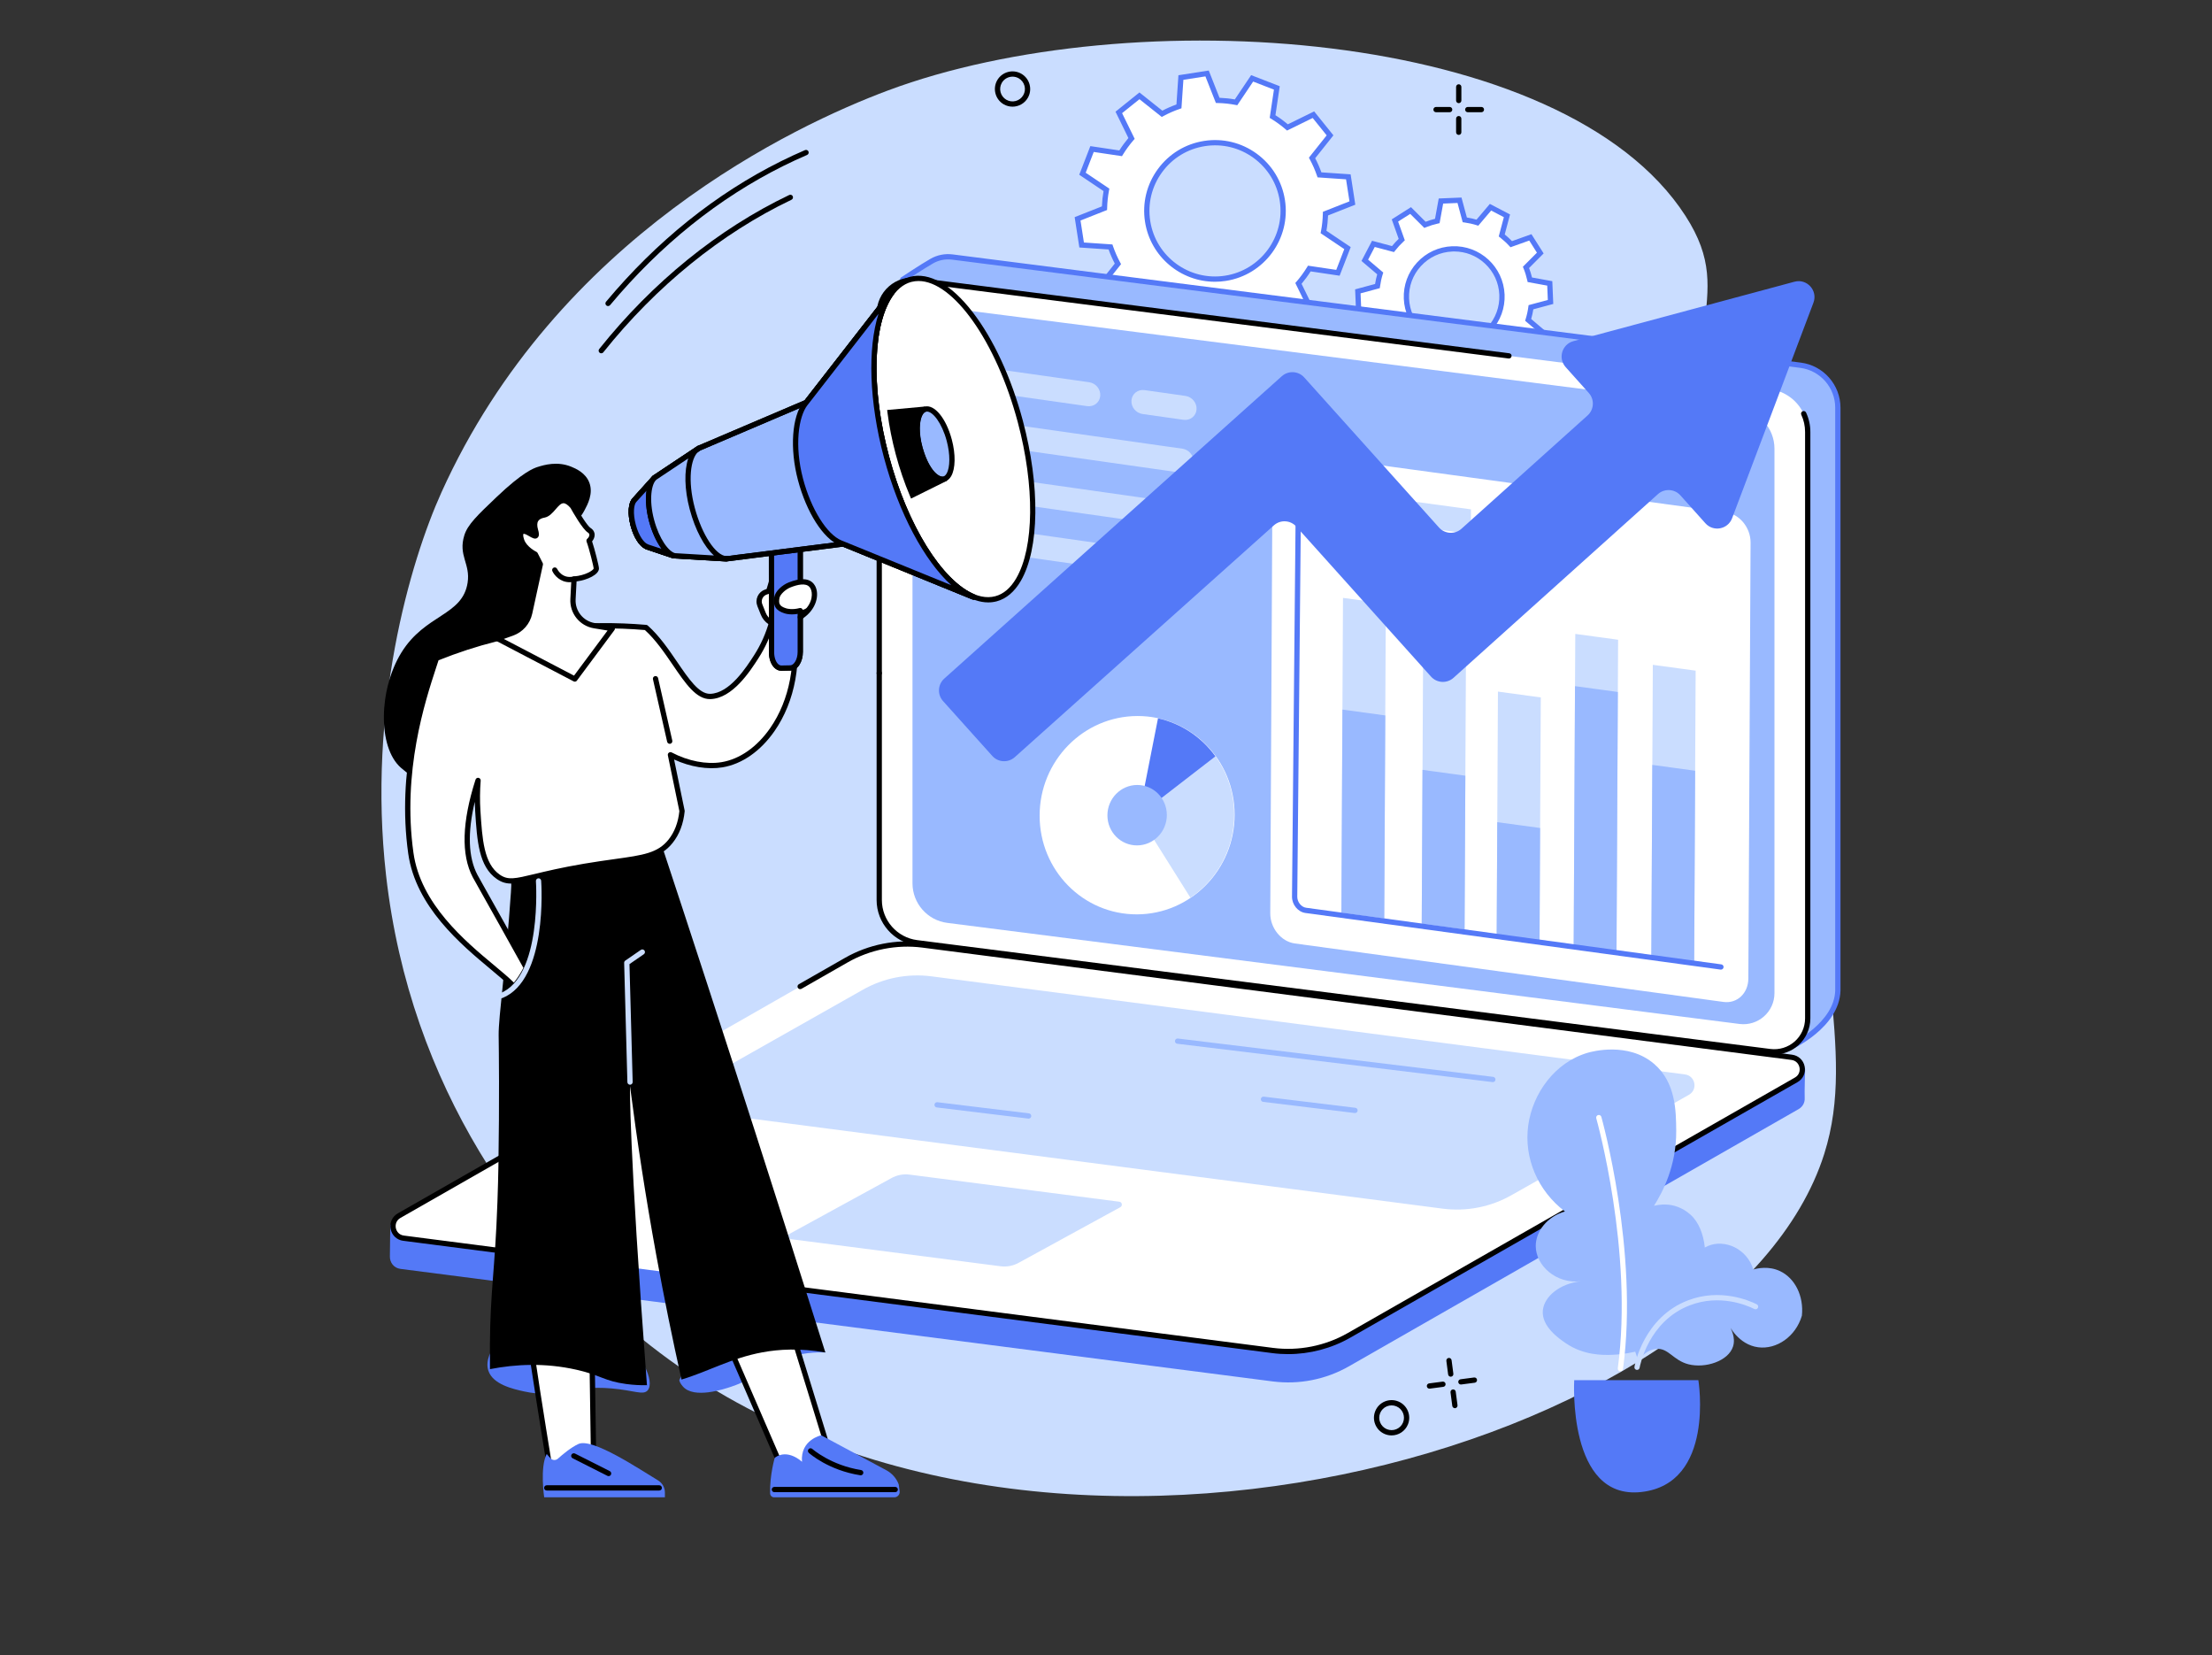 <svg xmlns="http://www.w3.org/2000/svg" xmlns:xlink="http://www.w3.org/1999/xlink" width="683" zoomAndPan="magnify" viewBox="0 0 512.25 383.25" height="511" preserveAspectRatio="xMidYMid meet" version="1.0"><rect x="0" y="0" width="512.25" height="383.25" fill="#333333" stroke="none"/><defs><clipPath id="69ae1800e9"><path d="M 206 58 L 426.391 58 L 426.391 244 L 206 244 Z M 206 58 " clip-rule="nonzero"/></clipPath></defs><path fill="#caddff" d="M 102.242 113.965 C 94.934 130.133 85.051 164.102 89.398 202.613 C 94.977 252.016 121.66 287.953 148.523 309.844 C 237.664 382.473 400.848 335.551 422.457 267.137 C 426.379 254.727 425.277 242.754 423.922 228.023 C 419.605 181.172 414.934 170.883 399.652 121.141 C 385.746 75.871 403.301 70.07 390.297 49.945 C 362.086 6.289 261.66 0.016 205.629 20.945 C 184.109 28.984 128.984 54.785 102.242 113.965 " fill-opacity="1" fill-rule="nonzero"/><path fill="#ffffff" d="M 337.219 79.738 C 331.109 79.992 325.953 75.246 325.699 69.137 C 325.445 63.031 330.191 57.871 336.301 57.621 C 342.41 57.367 347.566 62.113 347.82 68.223 C 348.07 74.328 343.324 79.488 337.219 79.738 Z M 359.074 69.906 L 358.895 65.609 L 354.273 64.766 C 354.055 63.777 353.758 62.824 353.387 61.906 L 356.699 58.586 L 354.395 54.953 L 349.973 56.535 C 349.297 55.797 348.559 55.121 347.77 54.508 L 348.98 49.965 L 345.172 47.973 L 342.133 51.547 C 341.188 51.254 340.211 51.035 339.207 50.898 L 337.988 46.363 L 333.691 46.543 L 332.848 51.16 C 331.863 51.383 330.902 51.676 329.988 52.051 L 326.668 48.738 L 323.035 51.043 L 324.617 55.465 C 323.879 56.141 323.203 56.879 322.59 57.668 L 318.051 56.457 L 316.055 60.266 L 319.633 63.301 C 319.336 64.25 319.117 65.227 318.98 66.227 L 314.449 67.453 L 314.625 71.746 L 319.242 72.59 C 319.465 73.578 319.762 74.535 320.133 75.449 L 316.82 78.773 L 319.125 82.406 L 323.547 80.824 C 324.223 81.559 324.961 82.238 325.75 82.852 L 324.539 87.391 L 328.348 89.387 L 331.387 85.809 C 332.332 86.105 333.309 86.324 334.312 86.461 L 335.531 90.992 L 339.828 90.816 L 340.668 86.195 C 341.656 85.977 342.617 85.68 343.531 85.309 L 346.852 88.617 L 350.484 86.316 L 348.902 81.895 C 349.641 81.219 350.316 80.48 350.93 79.691 L 355.469 80.902 L 357.461 77.09 L 353.887 74.055 C 354.184 73.109 354.402 72.133 354.539 71.129 L 359.074 69.906 " fill-opacity="1" fill-rule="nonzero"/><path fill="#5479f7" d="M 336.77 58.219 C 336.621 58.219 336.477 58.223 336.324 58.23 C 333.535 58.344 330.957 59.543 329.062 61.598 C 327.172 63.652 326.195 66.32 326.309 69.113 C 326.426 71.906 327.621 74.484 329.676 76.375 C 331.73 78.27 334.402 79.25 337.191 79.133 C 339.984 79.016 342.562 77.82 344.453 75.766 C 346.344 73.707 347.324 71.039 347.211 68.246 C 347.09 65.457 345.898 62.879 343.84 60.984 C 341.895 59.195 339.398 58.219 336.77 58.219 Z M 336.754 80.359 C 330.531 80.359 325.352 75.434 325.09 69.164 C 324.961 66.047 326.055 63.066 328.164 60.77 C 330.281 58.473 333.16 57.141 336.277 57.012 C 342.711 56.746 348.16 61.762 348.43 68.195 C 348.559 71.312 347.465 74.297 345.352 76.59 C 343.238 78.887 340.359 80.223 337.242 80.352 L 337.215 79.742 L 337.242 80.352 C 337.078 80.355 336.914 80.359 336.754 80.359 Z M 331.18 85.109 L 331.57 85.227 C 332.473 85.512 333.426 85.727 334.391 85.855 L 334.793 85.91 L 335.992 90.367 L 339.312 90.23 L 340.141 85.688 L 340.535 85.602 C 341.492 85.391 342.422 85.102 343.301 84.742 L 343.676 84.59 L 346.938 87.844 L 349.742 86.062 L 348.191 81.719 L 348.488 81.445 C 349.195 80.793 349.855 80.078 350.445 79.32 L 350.695 78.996 L 355.152 80.184 L 356.695 77.242 L 353.184 74.258 L 353.305 73.871 C 353.59 72.969 353.801 72.016 353.93 71.047 L 353.988 70.645 L 358.441 69.445 L 358.305 66.125 L 353.766 65.297 L 353.68 64.902 C 353.465 63.945 353.18 63.016 352.82 62.137 L 352.664 61.762 L 355.918 58.5 L 354.141 55.691 L 349.797 57.242 L 349.523 56.949 C 348.871 56.238 348.152 55.578 347.395 54.988 L 347.074 54.742 L 348.262 50.281 L 345.32 48.742 L 342.336 52.254 L 341.949 52.133 C 341.043 51.848 340.094 51.637 339.125 51.504 L 338.727 51.449 L 337.527 46.992 L 334.203 47.133 L 333.375 51.672 L 332.98 51.758 C 332.027 51.969 331.098 52.258 330.215 52.617 L 329.84 52.77 L 326.578 49.52 L 323.773 51.297 L 325.324 55.641 L 325.027 55.914 C 324.32 56.566 323.66 57.285 323.07 58.043 L 322.82 58.363 L 318.363 57.176 L 316.824 60.117 L 320.336 63.102 L 320.211 63.488 C 319.93 64.391 319.719 65.344 319.586 66.312 L 319.531 66.715 L 315.078 67.914 L 315.215 71.234 L 319.75 72.066 L 319.84 72.461 C 320.051 73.414 320.34 74.344 320.699 75.223 L 320.852 75.598 L 317.598 78.859 L 319.379 81.668 L 323.723 80.117 L 323.996 80.414 C 324.648 81.121 325.363 81.781 326.125 82.371 L 326.441 82.617 L 325.258 87.078 L 328.199 88.621 Z M 335.07 91.625 L 333.824 87.008 C 333.062 86.887 332.316 86.719 331.59 86.508 L 328.5 90.152 L 323.824 87.707 L 325.055 83.082 C 324.465 82.602 323.902 82.082 323.375 81.535 L 318.867 83.145 L 316.047 78.691 L 319.418 75.305 C 319.152 74.598 318.922 73.867 318.738 73.117 L 314.035 72.262 L 313.816 66.992 L 318.438 65.746 C 318.555 64.984 318.723 64.238 318.93 63.512 L 315.289 60.418 L 317.734 55.742 L 322.355 56.973 C 322.84 56.387 323.355 55.82 323.902 55.297 L 322.297 50.789 L 326.75 47.961 L 330.137 51.34 C 330.84 51.07 331.574 50.844 332.32 50.66 L 333.176 45.953 L 338.449 45.734 L 339.695 50.355 C 340.453 50.473 341.203 50.641 341.926 50.852 L 345.02 47.207 L 349.695 49.652 L 348.461 54.277 C 349.051 54.758 349.613 55.277 350.141 55.824 L 354.648 54.215 L 357.473 58.672 L 354.098 62.055 C 354.367 62.758 354.594 63.492 354.777 64.242 L 359.48 65.098 L 359.703 70.371 L 355.082 71.613 C 354.961 72.375 354.797 73.125 354.586 73.848 L 358.23 76.941 L 355.781 81.617 L 351.156 80.387 C 350.676 80.973 350.16 81.539 349.613 82.066 L 351.223 86.57 L 346.766 89.398 L 343.383 86.02 C 342.676 86.289 341.945 86.52 341.199 86.699 L 340.34 91.406 L 335.07 91.625 " fill-opacity="1" fill-rule="nonzero"/><path fill="#ffffff" d="M 283.781 64.43 C 275.168 65.77 267.102 59.867 265.766 51.25 C 264.43 42.633 270.328 34.562 278.945 33.227 C 287.562 31.891 295.629 37.793 296.965 46.41 C 298.301 55.027 292.402 63.098 283.781 64.43 Z M 313.188 47 L 312.246 40.938 L 305.562 40.48 C 305.094 39.117 304.52 37.809 303.844 36.57 L 308.008 31.332 L 304.164 26.555 L 298.145 29.5 C 297.07 28.566 295.918 27.727 294.699 26.98 L 295.688 20.352 L 289.973 18.137 L 286.242 23.691 C 284.855 23.422 283.434 23.27 281.992 23.238 L 279.535 17.004 L 273.473 17.945 L 273.02 24.629 C 271.656 25.098 270.344 25.672 269.109 26.348 L 263.871 22.184 L 259.09 26.027 L 262.039 32.047 C 261.105 33.125 260.262 34.273 259.52 35.488 L 252.895 34.504 L 250.676 40.223 L 256.23 43.953 C 255.961 45.34 255.809 46.762 255.773 48.203 L 249.543 50.66 L 250.484 56.719 L 257.168 57.176 C 257.637 58.539 258.211 59.848 258.887 61.09 L 254.723 66.328 L 258.566 71.105 L 264.586 68.16 C 265.66 69.09 266.812 69.938 268.027 70.68 L 267.039 77.305 L 272.758 79.523 L 276.488 73.969 C 277.875 74.238 279.293 74.391 280.738 74.422 L 283.195 80.652 L 289.254 79.711 L 289.711 73.031 C 291.074 72.562 292.383 71.988 293.625 71.312 L 298.859 75.473 L 303.637 71.633 L 300.691 65.613 C 301.625 64.539 302.469 63.387 303.211 62.168 L 309.836 63.156 L 312.055 57.438 L 306.5 53.703 C 306.77 52.32 306.922 50.898 306.953 49.457 L 313.188 47 " fill-opacity="1" fill-rule="nonzero"/><path fill="#5479f7" d="M 283.688 63.828 L 283.781 64.434 L 283.688 63.828 C 291.961 62.547 297.641 54.773 296.363 46.504 C 295.742 42.496 293.594 38.973 290.324 36.578 C 287.055 34.188 283.043 33.207 279.039 33.832 C 275.035 34.453 271.508 36.594 269.117 39.871 C 266.723 43.141 265.746 47.148 266.367 51.156 C 267.648 59.426 275.418 65.109 283.688 63.828 Z M 281.352 65.23 C 273.414 65.23 266.414 59.43 265.16 51.344 C 264.488 47.016 265.547 42.684 268.133 39.148 C 270.719 35.613 274.523 33.297 278.852 32.625 C 283.18 31.953 287.512 33.008 291.047 35.594 C 294.582 38.18 296.898 41.988 297.566 46.316 C 298.953 55.254 292.812 63.652 283.875 65.035 C 283.031 65.168 282.188 65.23 281.352 65.23 Z M 276.207 73.293 L 276.605 73.371 C 277.949 73.633 279.344 73.781 280.75 73.812 L 281.156 73.82 L 283.582 79.977 L 288.68 79.188 L 289.129 72.586 L 289.512 72.457 C 290.844 71.996 292.129 71.43 293.328 70.777 L 293.684 70.582 L 298.855 74.695 L 302.875 71.461 L 299.965 65.52 L 300.23 65.215 C 301.137 64.168 301.965 63.035 302.691 61.852 L 302.898 61.508 L 309.445 62.48 L 311.309 57.672 L 305.824 53.988 L 305.898 53.59 C 306.164 52.25 306.309 50.852 306.344 49.445 L 306.352 49.039 L 312.508 46.613 L 311.715 41.516 L 305.117 41.062 L 304.984 40.68 C 304.527 39.348 303.961 38.066 303.305 36.863 L 303.113 36.508 L 307.227 31.336 L 303.992 27.316 L 298.051 30.227 L 297.746 29.961 C 296.699 29.055 295.566 28.227 294.383 27.504 L 294.035 27.293 L 295.016 20.75 L 290.203 18.883 L 286.52 24.367 L 286.125 24.289 C 284.781 24.027 283.387 23.879 281.977 23.848 L 281.574 23.84 L 279.145 17.684 L 274.047 18.477 L 273.598 25.074 L 273.219 25.207 C 271.887 25.664 270.602 26.227 269.398 26.883 L 269.043 27.078 L 263.871 22.969 L 259.852 26.199 L 262.766 32.141 L 262.5 32.449 C 261.59 33.496 260.762 34.625 260.039 35.809 L 259.828 36.156 L 253.285 35.18 L 251.422 39.988 L 256.902 43.672 L 256.828 44.07 C 256.566 45.414 256.418 46.809 256.387 48.219 L 256.375 48.621 L 250.223 51.051 L 251.012 56.145 L 257.613 56.594 L 257.742 56.98 C 258.203 58.312 258.766 59.598 259.422 60.797 L 259.613 61.152 L 255.504 66.324 L 258.734 70.344 L 264.676 67.434 L 264.98 67.699 C 266.031 68.605 267.16 69.434 268.344 70.156 L 268.691 70.367 L 267.715 76.914 L 272.523 78.777 Z M 282.805 81.332 L 280.316 75.02 C 279.117 74.977 277.93 74.848 276.773 74.641 L 272.992 80.27 L 266.363 77.699 L 267.363 70.984 C 266.363 70.352 265.398 69.648 264.492 68.883 L 258.398 71.871 L 253.941 66.332 L 258.156 61.023 C 257.613 59.984 257.133 58.891 256.727 57.758 L 249.953 57.297 L 248.867 50.273 L 255.176 47.781 C 255.223 46.582 255.352 45.395 255.555 44.238 L 249.93 40.457 L 252.5 33.828 L 259.211 34.828 C 259.844 33.824 260.551 32.863 261.312 31.957 L 258.328 25.859 L 263.867 21.402 L 269.172 25.621 C 270.211 25.074 271.309 24.594 272.438 24.188 L 272.898 17.418 L 279.922 16.328 L 282.41 22.641 C 283.609 22.688 284.801 22.812 285.957 23.016 L 289.738 17.395 L 296.363 19.961 L 295.363 26.676 C 296.367 27.309 297.328 28.012 298.238 28.777 L 304.332 25.789 L 308.789 31.332 L 304.57 36.637 C 305.117 37.676 305.598 38.77 306.004 39.902 L 312.773 40.363 L 313.859 47.391 L 307.551 49.879 C 307.504 51.078 307.379 52.27 307.172 53.426 L 312.797 57.203 L 310.227 63.832 L 303.516 62.832 C 302.883 63.836 302.176 64.797 301.414 65.707 L 304.398 71.801 L 298.863 76.258 L 293.555 72.043 C 292.516 72.586 291.422 73.066 290.293 73.473 L 289.832 80.242 L 282.805 81.332 " fill-opacity="1" fill-rule="nonzero"/><path fill="#000000" d="M 335.957 318.734 C 335.66 318.734 335.395 318.512 335.355 318.203 L 334.945 315.074 C 334.902 314.738 335.137 314.434 335.473 314.387 C 335.805 314.344 336.109 314.582 336.156 314.914 L 336.566 318.043 C 336.609 318.379 336.375 318.684 336.039 318.727 C 336.012 318.73 335.988 318.734 335.957 318.734 " fill-opacity="1" fill-rule="nonzero"/><path fill="#000000" d="M 336.922 326.02 C 336.617 326.02 336.355 325.797 336.316 325.492 L 335.906 322.363 C 335.859 322.027 336.094 321.723 336.43 321.676 C 336.766 321.633 337.07 321.867 337.113 322.203 L 337.527 325.332 C 337.57 325.668 337.332 325.973 337 326.02 C 336.973 326.02 336.945 326.02 336.922 326.02 " fill-opacity="1" fill-rule="nonzero"/><path fill="#000000" d="M 331.027 321.496 C 330.723 321.496 330.461 321.273 330.426 320.965 C 330.379 320.633 330.613 320.328 330.945 320.281 L 334.078 319.871 C 334.414 319.828 334.719 320.062 334.762 320.395 C 334.805 320.73 334.57 321.035 334.234 321.082 L 331.109 321.492 C 331.078 321.496 331.055 321.496 331.027 321.496 " fill-opacity="1" fill-rule="nonzero"/><path fill="#000000" d="M 338.312 320.539 C 338.012 320.539 337.75 320.316 337.707 320.008 C 337.664 319.676 337.902 319.371 338.234 319.324 L 341.363 318.914 C 341.699 318.867 342.004 319.105 342.047 319.438 C 342.09 319.773 341.855 320.078 341.52 320.125 L 338.391 320.535 C 338.367 320.539 338.34 320.539 338.312 320.539 " fill-opacity="1" fill-rule="nonzero"/><path fill="#000000" d="M 322.262 325.371 C 321.891 325.371 321.52 325.445 321.168 325.59 C 320.457 325.883 319.91 326.434 319.617 327.141 C 319.012 328.602 319.707 330.277 321.164 330.883 C 322.625 331.488 324.305 330.797 324.91 329.336 C 325.516 327.875 324.82 326.195 323.359 325.59 C 323.008 325.445 322.633 325.371 322.262 325.371 Z M 322.258 332.324 C 321.738 332.324 321.207 332.223 320.695 332.012 C 318.613 331.148 317.625 328.754 318.488 326.672 C 318.906 325.664 319.691 324.879 320.699 324.461 C 321.711 324.047 322.82 324.047 323.828 324.465 C 325.91 325.324 326.898 327.723 326.035 329.805 C 325.387 331.371 323.859 332.324 322.258 332.324 " fill-opacity="1" fill-rule="nonzero"/><path fill="#000000" d="M 337.809 23.883 C 337.473 23.883 337.199 23.609 337.199 23.273 L 337.199 20.117 C 337.199 19.781 337.473 19.508 337.809 19.508 C 338.148 19.508 338.422 19.781 338.422 20.117 L 338.422 23.273 C 338.422 23.609 338.148 23.883 337.809 23.883 " fill-opacity="1" fill-rule="nonzero"/><path fill="#000000" d="M 337.809 31.234 C 337.469 31.234 337.199 30.961 337.199 30.625 L 337.199 27.469 C 337.199 27.133 337.469 26.859 337.809 26.859 C 338.148 26.859 338.418 27.133 338.418 27.469 L 338.418 30.625 C 338.418 30.961 338.148 31.234 337.809 31.234 " fill-opacity="1" fill-rule="nonzero"/><path fill="#000000" d="M 335.711 25.984 L 332.555 25.984 C 332.219 25.984 331.941 25.711 331.941 25.375 C 331.941 25.035 332.219 24.762 332.555 24.762 L 335.711 24.762 C 336.047 24.762 336.32 25.035 336.32 25.375 C 336.32 25.711 336.047 25.984 335.711 25.984 " fill-opacity="1" fill-rule="nonzero"/><path fill="#000000" d="M 343.059 25.984 L 339.906 25.984 C 339.566 25.984 339.293 25.711 339.293 25.375 C 339.293 25.035 339.566 24.762 339.906 24.762 L 343.059 24.762 C 343.398 24.762 343.672 25.035 343.672 25.375 C 343.672 25.711 343.398 25.984 343.059 25.984 " fill-opacity="1" fill-rule="nonzero"/><path fill="#000000" d="M 234.484 17.746 C 233.492 17.746 232.527 18.262 232 19.176 C 231.207 20.547 231.68 22.301 233.047 23.094 C 234.418 23.883 236.172 23.414 236.961 22.047 C 237.348 21.383 237.449 20.613 237.25 19.871 C 237.051 19.133 236.578 18.516 235.914 18.129 C 235.465 17.871 234.973 17.746 234.484 17.746 Z M 234.477 24.695 C 233.781 24.695 233.078 24.52 232.438 24.152 C 230.484 23.023 229.816 20.516 230.941 18.566 C 232.07 16.617 234.574 15.945 236.523 17.074 C 237.469 17.621 238.145 18.504 238.426 19.555 C 238.711 20.609 238.566 21.711 238.02 22.656 C 237.262 23.965 235.891 24.695 234.477 24.695 " fill-opacity="1" fill-rule="nonzero"/><path fill="#000000" d="M 139.238 81.797 C 139.105 81.797 138.969 81.754 138.859 81.664 C 138.594 81.453 138.551 81.07 138.762 80.805 C 151.121 65.324 166.34 52.988 182.766 45.145 C 183.07 44.996 183.438 45.125 183.582 45.43 C 183.727 45.734 183.598 46.098 183.293 46.246 C 167.031 54.012 151.961 66.227 139.715 81.566 C 139.594 81.719 139.418 81.797 139.238 81.797 " fill-opacity="1" fill-rule="nonzero"/><path fill="#000000" d="M 140.812 70.863 C 140.672 70.863 140.535 70.812 140.422 70.719 C 140.16 70.504 140.125 70.117 140.344 69.859 C 152.102 55.789 165.738 44.844 180.875 37.32 C 182.707 36.41 184.574 35.547 186.422 34.754 C 186.734 34.621 187.09 34.766 187.227 35.074 C 187.355 35.383 187.215 35.742 186.902 35.875 C 185.078 36.66 183.23 37.512 181.418 38.414 C 166.434 45.859 152.93 56.703 141.281 70.641 C 141.16 70.785 140.984 70.863 140.812 70.863 " fill-opacity="1" fill-rule="nonzero"/><path fill="#99b9ff" d="M 215.938 215.926 C 210.992 215.297 207.285 211.086 207.285 206.102 L 206.641 69.949 L 209.066 64.699 C 209.066 64.699 213.473 61.762 215.785 60.445 C 217.176 59.652 218.828 59.289 220.559 59.508 L 416.957 84.555 C 421.898 85.188 425.605 89.398 425.605 94.383 L 425.605 229.352 C 425.371 237.629 414.246 242.621 414.246 242.621 L 215.938 215.926 " fill-opacity="1" fill-rule="nonzero"/><g clip-path="url(#69ae1800e9)"><path fill="#5479f7" d="M 207.25 70.086 L 207.895 206.098 C 207.895 210.77 211.387 214.73 216.016 215.324 L 414.148 241.992 C 415.465 241.359 424.789 236.617 424.996 229.336 L 424.996 94.387 C 424.996 89.719 421.504 85.754 416.875 85.164 L 220.48 60.113 C 218.945 59.918 217.426 60.215 216.086 60.977 C 214.055 62.133 210.324 64.598 209.547 65.113 Z M 414.336 243.25 L 414.164 243.23 L 215.855 216.535 C 210.621 215.863 206.676 211.379 206.676 206.102 L 206.027 69.816 L 208.586 64.289 L 208.727 64.191 C 208.91 64.074 213.18 61.23 215.484 59.914 C 217.051 59.023 218.832 58.672 220.633 58.902 L 417.031 83.953 C 422.266 84.621 426.215 89.105 426.215 94.387 L 426.215 229.352 C 425.977 237.934 414.965 242.969 414.496 243.18 L 414.336 243.25 " fill-opacity="1" fill-rule="nonzero"/></g><path fill="#ffffff" d="M 409.902 243.461 L 212.316 218.258 C 207.34 217.625 203.613 213.391 203.613 208.375 L 203.613 72.59 C 203.613 67.922 207.707 64.316 212.336 64.906 L 409.922 90.109 C 414.898 90.742 418.625 94.977 418.625 99.992 L 418.625 235.777 C 418.625 240.445 414.531 244.051 409.902 243.461 " fill-opacity="1" fill-rule="nonzero"/><path fill="#99b9ff" d="M 402.828 237.066 L 219.395 213.668 C 214.773 213.082 211.312 209.148 211.312 204.492 L 211.312 78.43 C 211.312 74.098 215.113 70.75 219.41 71.301 L 402.844 94.695 C 407.461 95.285 410.926 99.219 410.926 103.875 L 410.926 229.934 C 410.926 234.266 407.121 237.613 402.828 237.066 " fill-opacity="1" fill-rule="nonzero"/><path fill="#000000" d="M 410.883 244.133 C 410.535 244.133 410.18 244.109 409.828 244.066 L 212.242 218.863 C 206.977 218.191 203.004 213.68 203.004 208.371 L 203.004 155.848 C 203.004 155.512 203.277 155.238 203.613 155.238 C 203.953 155.238 204.223 155.512 204.223 155.848 L 204.223 208.371 C 204.223 213.066 207.738 217.059 212.395 217.652 L 409.98 242.855 C 412.012 243.113 414.062 242.484 415.598 241.133 C 417.137 239.777 418.016 237.824 418.016 235.777 L 418.016 99.992 C 418.016 98.609 417.723 97.277 417.141 96.031 C 416.996 95.723 417.129 95.363 417.434 95.219 C 417.738 95.078 418.102 95.207 418.246 95.512 C 418.902 96.922 419.238 98.43 419.238 99.992 L 419.238 235.777 C 419.238 238.176 418.203 240.461 416.406 242.047 C 414.871 243.398 412.902 244.133 410.883 244.133 " fill-opacity="1" fill-rule="nonzero"/><path fill="#000000" d="M 203.613 156.461 C 203.277 156.461 203.004 156.188 203.004 155.852 L 203.004 72.586 C 203.004 70.188 204.035 67.902 205.836 66.316 C 207.637 64.73 210.031 63.996 212.414 64.301 L 349.516 81.789 C 349.852 81.828 350.09 82.137 350.043 82.469 C 350 82.805 349.695 83.039 349.363 83 L 212.258 65.512 C 210.227 65.254 208.18 65.879 206.645 67.234 C 205.105 68.59 204.223 70.539 204.223 72.586 L 204.223 155.852 C 204.223 156.188 203.949 156.461 203.613 156.461 " fill-opacity="1" fill-rule="nonzero"/><path fill="#5479f7" d="M 294.73 319.824 L 92.742 293.773 C 91.164 293.57 90.27 292.246 90.289 290.922 C 90.305 290.008 90.379 283.578 90.379 283.578 L 197.18 222.516 C 202.531 219.457 209.453 218.277 215.566 219.059 L 415.004 244.793 C 416.203 244.945 417.234 245.727 417.711 246.84 L 418.027 247.59 C 418.027 247.59 417.859 252.953 417.926 254.203 C 417.984 255.184 417.543 256.195 416.516 256.781 L 312.395 316.32 C 307.043 319.379 300.844 320.609 294.73 319.824 " fill-opacity="1" fill-rule="nonzero"/><path fill="#ffffff" d="M 294.73 312.668 L 93.465 286.664 C 90.793 286.324 90.09 282.777 92.43 281.441 L 195.992 222.289 C 201.344 219.23 207.543 218 213.656 218.781 L 414.922 244.785 C 417.594 245.129 418.297 248.672 415.957 250.008 L 312.395 309.164 C 307.043 312.223 300.844 313.449 294.73 312.668 " fill-opacity="1" fill-rule="nonzero"/><path fill="#caddff" d="M 334.137 279.832 L 159.613 257.117 C 157.199 256.809 156.566 253.609 158.68 252.402 L 199.715 229.199 C 204.547 226.438 210.148 225.328 215.668 226.035 L 390.191 248.746 C 392.605 249.055 393.238 252.258 391.129 253.461 L 350.09 276.668 C 345.258 279.426 339.656 280.539 334.137 279.832 " fill-opacity="1" fill-rule="nonzero"/><path fill="#caddff" d="M 231.719 293.164 L 183.148 286.887 C 182.5 286.805 182.332 285.949 182.898 285.625 L 206.367 272.789 C 207.66 272.051 209.156 271.754 210.629 271.945 L 259.207 278.219 C 259.852 278.301 260.02 279.156 259.453 279.48 L 235.984 292.316 C 234.691 293.055 233.195 293.352 231.719 293.164 " fill-opacity="1" fill-rule="nonzero"/><path fill="#000000" d="M 298.285 313.504 C 297.074 313.504 295.859 313.43 294.656 313.273 L 183.125 298.863 C 182.789 298.82 182.555 298.516 182.598 298.18 C 182.641 297.848 182.945 297.613 183.281 297.652 L 294.809 312.062 C 300.75 312.824 306.891 311.605 312.094 308.633 L 415.656 249.477 C 416.668 248.902 416.871 247.895 416.723 247.145 C 416.57 246.395 416 245.539 414.848 245.391 L 213.578 219.387 C 207.637 218.625 201.496 219.844 196.293 222.816 L 185.598 228.93 C 185.305 229.094 184.93 228.992 184.766 228.699 C 184.598 228.406 184.699 228.035 184.992 227.867 L 195.688 221.758 C 201.121 218.652 207.531 217.383 213.734 218.176 L 415 244.18 C 416.48 244.371 417.629 245.441 417.918 246.906 C 418.207 248.371 417.559 249.797 416.258 250.539 L 312.699 309.695 C 308.324 312.195 303.312 313.504 298.285 313.504 " fill-opacity="1" fill-rule="nonzero"/><path fill="#000000" d="M 131.148 292.145 C 131.125 292.145 131.098 292.141 131.07 292.137 L 93.387 287.27 C 91.906 287.078 90.762 286.012 90.469 284.547 C 90.18 283.078 90.828 281.656 92.129 280.914 L 123.699 262.879 C 123.992 262.711 124.363 262.816 124.531 263.105 C 124.699 263.398 124.598 263.773 124.305 263.938 L 92.734 281.973 C 91.723 282.551 91.52 283.559 91.668 284.309 C 91.816 285.059 92.387 285.91 93.543 286.059 L 131.227 290.93 C 131.562 290.973 131.797 291.277 131.754 291.613 C 131.715 291.922 131.453 292.145 131.148 292.145 " fill-opacity="1" fill-rule="nonzero"/><path fill="#99b9ff" d="M 345.707 250.531 C 345.684 250.531 345.66 250.527 345.633 250.523 L 272.629 241.648 C 272.293 241.609 272.055 241.305 272.094 240.969 C 272.137 240.637 272.438 240.395 272.773 240.438 L 345.781 249.312 C 346.117 249.355 346.355 249.66 346.312 249.992 C 346.277 250.305 346.016 250.531 345.707 250.531 " fill-opacity="1" fill-rule="nonzero"/><path fill="#99b9ff" d="M 313.789 257.688 C 313.766 257.688 313.742 257.688 313.715 257.684 L 292.52 255.105 C 292.188 255.066 291.945 254.762 291.988 254.43 C 292.027 254.094 292.336 253.852 292.668 253.895 L 313.863 256.473 C 314.199 256.512 314.438 256.816 314.395 257.152 C 314.359 257.461 314.094 257.688 313.789 257.688 " fill-opacity="1" fill-rule="nonzero"/><path fill="#99b9ff" d="M 238.207 258.977 C 238.184 258.977 238.156 258.973 238.133 258.973 L 216.934 256.395 C 216.602 256.355 216.363 256.051 216.402 255.715 C 216.445 255.383 216.75 255.145 217.082 255.184 L 238.277 257.762 C 238.613 257.801 238.852 258.105 238.812 258.441 C 238.773 258.75 238.512 258.977 238.207 258.977 " fill-opacity="1" fill-rule="nonzero"/><path fill="#ffffff" d="M 399.121 231.965 L 299.859 218.43 C 296.695 218 294.145 214.875 294.164 211.445 L 294.68 110.508 C 294.699 107.082 297.277 104.656 300.438 105.086 L 399.699 118.617 C 402.863 119.051 405.41 122.176 405.395 125.602 L 404.879 226.543 C 404.859 229.969 402.281 232.395 399.121 231.965 " fill-opacity="1" fill-rule="nonzero"/><path fill="#caddff" d="M 320.559 212.652 L 310.637 211.301 L 311.008 138.422 L 320.93 139.773 L 320.559 212.652 " fill-opacity="1" fill-rule="nonzero"/><path fill="#99b9ff" d="M 320.559 212.652 L 310.637 211.301 L 310.879 164.281 L 320.801 165.637 L 320.559 212.652 " fill-opacity="1" fill-rule="nonzero"/><path fill="#caddff" d="M 339.16 215.191 L 329.238 213.84 L 329.559 151.707 L 339.48 153.059 L 339.16 215.191 " fill-opacity="1" fill-rule="nonzero"/><path fill="#99b9ff" d="M 339.164 215.191 L 329.242 213.836 L 329.422 178.238 L 339.344 179.59 L 339.164 215.191 " fill-opacity="1" fill-rule="nonzero"/><path fill="#caddff" d="M 356.523 217.891 L 346.602 216.539 L 346.891 160.117 L 356.812 161.469 L 356.523 217.891 " fill-opacity="1" fill-rule="nonzero"/><path fill="#99b9ff" d="M 356.52 217.895 L 346.598 216.539 L 346.734 190.348 L 356.656 191.695 L 356.52 217.895 " fill-opacity="1" fill-rule="nonzero"/><path fill="#caddff" d="M 374.348 220.996 L 364.426 219.645 L 364.801 146.762 L 374.719 148.113 L 374.348 220.996 " fill-opacity="1" fill-rule="nonzero"/><path fill="#99b9ff" d="M 374.344 220.996 L 364.426 219.645 L 364.734 158.855 L 374.656 160.207 L 374.344 220.996 " fill-opacity="1" fill-rule="nonzero"/><path fill="#caddff" d="M 392.328 223.109 L 382.41 221.758 L 382.758 153.918 L 392.676 155.27 L 392.328 223.109 " fill-opacity="1" fill-rule="nonzero"/><path fill="#99b9ff" d="M 392.332 223.109 L 382.41 221.758 L 382.637 177.09 L 392.559 178.441 L 392.332 223.109 " fill-opacity="1" fill-rule="nonzero"/><path fill="#5479f7" d="M 398.535 224.484 C 398.504 224.484 398.477 224.484 398.449 224.48 L 302.301 211.371 C 300.574 211.133 299.184 209.438 299.199 207.586 L 300.016 121.457 C 300.02 121.121 300.312 120.855 300.629 120.852 C 300.969 120.855 301.238 121.133 301.234 121.469 L 300.418 207.598 C 300.406 208.832 301.348 210.008 302.469 210.16 L 398.613 223.27 C 398.949 223.312 399.184 223.621 399.137 223.953 C 399.094 224.262 398.832 224.484 398.535 224.484 " fill-opacity="1" fill-rule="nonzero"/><path fill="#caddff" d="M 340.609 123.633 L 310.797 119.57 L 310.824 113.863 L 340.637 117.926 L 340.609 123.633 " fill-opacity="1" fill-rule="nonzero"/><path fill="#caddff" d="M 340.672 132.383 L 310.859 128.32 L 310.891 122.605 L 340.699 126.672 L 340.672 132.383 " fill-opacity="1" fill-rule="nonzero"/><path fill="#caddff" d="M 251.746 94.027 L 231.793 91.195 C 230.242 90.973 229.094 89.562 229.223 88.035 L 229.223 88.023 C 229.355 86.5 230.715 85.441 232.266 85.664 L 252.219 88.492 C 253.773 88.715 254.922 90.129 254.793 91.652 L 254.793 91.664 C 254.66 93.188 253.297 94.246 251.746 94.027 " fill-opacity="1" fill-rule="nonzero"/><path fill="#caddff" d="M 274.047 97.191 L 264.594 95.852 C 263.043 95.633 261.891 94.219 262.023 92.691 L 262.023 92.68 C 262.156 91.156 263.516 90.098 265.066 90.32 L 274.52 91.66 C 276.066 91.883 277.223 93.297 277.09 94.82 L 277.09 94.828 C 276.957 96.355 275.598 97.41 274.047 97.191 " fill-opacity="1" fill-rule="nonzero"/><path fill="#caddff" d="M 273.34 109.41 L 231.312 103.445 C 229.762 103.227 228.609 101.812 228.738 100.289 L 228.742 100.277 C 228.871 98.754 230.234 97.695 231.785 97.914 L 273.812 103.879 C 275.363 104.098 276.516 105.512 276.387 107.039 L 276.387 107.047 C 276.254 108.574 274.891 109.633 273.34 109.41 " fill-opacity="1" fill-rule="nonzero"/><path fill="#caddff" d="M 264.664 120.844 L 231.539 116.141 C 229.988 115.922 228.84 114.508 228.969 112.984 L 228.969 112.973 C 229.098 111.445 230.461 110.391 232.012 110.609 L 265.137 115.309 C 266.688 115.531 267.84 116.945 267.707 118.469 L 267.707 118.48 C 267.578 120.004 266.215 121.062 264.664 120.844 " fill-opacity="1" fill-rule="nonzero"/><path fill="#caddff" d="M 266.258 133.039 L 230.352 127.941 C 228.801 127.723 227.648 126.309 227.777 124.785 L 227.781 124.773 C 227.914 123.25 229.273 122.191 230.824 122.41 L 266.73 127.508 C 268.281 127.727 269.434 129.141 269.305 130.668 L 269.301 130.68 C 269.172 132.203 267.809 133.258 266.258 133.039 " fill-opacity="1" fill-rule="nonzero"/><path fill="#ffffff" d="M 285.914 188.637 C 285.902 201.32 275.785 211.641 263.316 211.691 C 250.844 211.742 240.742 201.504 240.754 188.824 C 240.762 176.145 250.879 165.824 263.352 165.77 C 275.824 165.719 285.922 175.957 285.914 188.637 " fill-opacity="1" fill-rule="nonzero"/><path fill="#caddff" d="M 263.73 188.82 L 275.676 207.832 C 281.781 203.695 285.809 196.637 285.812 188.637 C 285.816 183.57 284.207 178.891 281.473 175.102 L 263.73 188.82 " fill-opacity="1" fill-rule="nonzero"/><path fill="#5479f7" d="M 268.168 166.301 L 263.73 188.82 L 281.473 175.109 C 278.297 170.703 273.602 167.508 268.168 166.301 " fill-opacity="1" fill-rule="nonzero"/><path fill="#99b9ff" d="M 270.215 188.703 C 270.211 192.566 267.129 195.711 263.328 195.727 C 259.527 195.746 256.449 192.625 256.453 188.758 C 256.457 184.895 259.539 181.75 263.34 181.734 C 267.141 181.719 270.219 184.84 270.215 188.703 " fill-opacity="1" fill-rule="nonzero"/><path fill="#5479f7" d="M 415.555 65.223 L 364.363 78.984 C 361.711 79.699 360.746 82.957 362.578 85 L 367.934 90.984 C 369.289 92.496 369.16 94.824 367.648 96.184 L 338.449 122.414 C 336.938 123.773 334.605 123.652 333.246 122.137 L 302.035 87.387 C 300.676 85.871 298.348 85.746 296.832 87.105 L 218.668 157.109 C 217.152 158.473 217.031 160.801 218.387 162.312 L 229.797 175.016 C 231.156 176.531 233.484 176.652 234.996 175.297 L 294.996 121.633 C 296.508 120.273 298.84 120.398 300.195 121.914 L 331.398 156.652 C 332.758 158.168 335.086 158.289 336.598 156.93 L 383.941 114.398 C 385.457 113.043 387.789 113.168 389.148 114.688 L 394.926 121.141 C 396.77 123.203 400.137 122.574 401.113 119.984 L 419.953 70.082 C 421.016 67.273 418.453 64.441 415.555 65.223 " fill-opacity="1" fill-rule="nonzero"/><path fill="#000000" d="M 130.633 176.793 C 130.371 177.504 129.996 178.16 129.473 178.742 C 128.141 180.223 126.129 180.859 124.215 181.434 C 122.637 181.902 121.035 182.379 119.387 182.391 C 116.125 182.418 113.082 180.641 109.828 180.484 C 107.621 180.375 105.457 181.02 103.281 181.391 C 99.176 182.09 95.887 180.43 92.832 177.738 C 87.422 172.977 87.711 159.582 92.945 151.094 C 98.48 142.129 107.094 142.602 108.289 134.906 C 108.973 130.484 106.059 128.641 107.531 123.926 C 108.301 121.457 110.527 119.332 114.98 115.09 C 121.086 109.27 123.637 108.383 124.523 108.105 C 126.023 107.637 129.066 106.734 132.289 108.055 C 133.258 108.453 135.637 109.43 136.5 111.805 C 137.41 114.301 136.082 116.785 135.363 118.137 C 133.75 121.16 131.695 121.973 130.539 123.395 C 125.359 129.754 135.121 138.758 132.801 153.125 C 132.305 156.207 131.07 159.004 130.27 161.996 C 129.23 165.883 130.844 166.887 131.105 170.383 C 131.266 172.52 131.363 174.844 130.633 176.793 " fill-opacity="1" fill-rule="nonzero"/><path fill="#5479f7" d="M 159.73 314.273 L 157.309 319.562 C 157.422 320.012 157.664 320.453 158.152 321.008 C 160.723 323.941 167.684 321.602 169.348 321.043 C 175.465 318.988 176.242 316.453 181.746 314.512 C 185.531 313.176 188.934 313.043 191.133 313.121 C 190.875 312.582 190.418 311.734 189.582 310.984 C 188.395 309.914 186.379 308.84 183.074 308.832 C 176.465 308.812 159.73 314.273 159.73 314.273 " fill-opacity="1" fill-rule="nonzero"/><path fill="#ffffff" d="M 180.656 338.949 C 180.656 338.949 191.887 343.27 191.879 335.906 C 191.879 335.668 182.648 305.883 182.648 305.883 L 169.426 313.031 L 180.656 338.949 " fill-opacity="1" fill-rule="nonzero"/><path fill="#000000" d="M 181.113 338.469 C 182.285 338.879 187.508 340.562 189.98 338.859 C 190.832 338.27 191.254 337.328 191.266 335.977 C 190.922 334.688 184.891 315.18 182.285 306.77 L 170.211 313.305 Z M 186.926 340.816 C 183.859 340.816 180.633 339.598 180.438 339.52 C 180.285 339.461 180.164 339.344 180.098 339.195 L 168.867 313.273 C 168.742 312.984 168.859 312.645 169.137 312.496 L 182.359 305.344 C 182.52 305.258 182.711 305.246 182.879 305.316 C 183.047 305.383 183.176 305.523 183.23 305.699 C 192.488 335.574 192.488 335.781 192.488 335.906 C 192.492 337.703 191.879 339.035 190.672 339.867 C 189.645 340.57 188.301 340.816 186.926 340.816 " fill-opacity="1" fill-rule="nonzero"/><path fill="#5479f7" d="M 179.273 346.656 L 207.102 346.656 C 207.852 346.656 208.434 345.996 208.336 345.254 L 208.129 343.672 C 207.605 342.266 206.586 341.102 205.266 340.391 L 190.172 332.293 C 190.172 332.293 185.301 333.324 185.723 338.43 C 185.723 338.43 182.445 335.281 179.422 337.488 C 179.422 337.488 178.242 341.41 178.34 345.75 C 178.352 346.254 178.766 346.656 179.273 346.656 " fill-opacity="1" fill-rule="nonzero"/><path fill="#000000" d="M 199.32 341.559 C 199.289 341.559 199.258 341.559 199.223 341.551 C 191.855 340.395 187.484 336.527 187.301 336.359 C 187.051 336.137 187.027 335.75 187.254 335.5 C 187.48 335.25 187.863 335.227 188.117 335.453 C 188.156 335.492 192.418 339.246 199.414 340.344 C 199.746 340.398 199.973 340.711 199.922 341.043 C 199.875 341.344 199.613 341.559 199.32 341.559 " fill-opacity="1" fill-rule="nonzero"/><path fill="#000000" d="M 207.316 345.465 L 179.324 345.465 C 178.988 345.465 178.715 345.191 178.715 344.855 C 178.715 344.52 178.988 344.246 179.324 344.246 L 207.316 344.246 C 207.652 344.246 207.926 344.52 207.926 344.855 C 207.926 345.191 207.652 345.465 207.316 345.465 " fill-opacity="1" fill-rule="nonzero"/><path fill="#5479f7" d="M 121.301 322.129 C 118.844 321.582 114.129 320.539 113.086 317.316 C 112.297 314.879 113.984 312.34 114.371 311.762 C 119.125 304.617 134.875 302.602 143.793 309.594 C 148.496 313.281 151.684 319.781 150.02 321.855 C 149.008 323.113 146.875 321.906 141.66 321.449 C 131.926 320.598 129.438 323.93 121.301 322.129 " fill-opacity="1" fill-rule="nonzero"/><path fill="#ffffff" d="M 122.664 308.832 C 122.273 309.082 127.359 340.082 127.359 340.082 L 137.516 341.316 L 137.07 311.453 L 122.664 308.832 " fill-opacity="1" fill-rule="nonzero"/><path fill="#000000" d="M 127.887 339.531 L 136.895 340.629 L 136.465 311.965 L 123.289 309.566 C 123.621 312.992 126.109 328.684 127.887 339.531 Z M 137.516 341.93 C 137.492 341.93 137.465 341.93 137.441 341.926 L 127.285 340.688 C 127.016 340.652 126.801 340.445 126.758 340.18 C 126.742 340.102 125.473 332.34 124.262 324.645 C 121.754 308.688 121.867 308.617 122.34 308.316 C 122.469 308.234 122.625 308.203 122.773 308.23 L 137.18 310.852 C 137.465 310.902 137.676 311.152 137.68 311.441 L 138.125 341.312 C 138.129 341.484 138.055 341.656 137.926 341.773 C 137.812 341.875 137.664 341.93 137.516 341.93 " fill-opacity="1" fill-rule="nonzero"/><path fill="#5479f7" d="M 153.977 346.656 L 126.02 346.656 C 126.02 346.656 124.992 339.719 126.602 336.633 L 127.473 337.609 C 127.922 338.117 128.699 338.156 129.203 337.703 C 130.316 336.703 132.266 335.078 133.949 334.309 C 137.223 332.816 148.18 340.219 152.375 342.73 C 153.367 343.324 153.977 344.395 153.977 345.555 L 153.977 346.656 " fill-opacity="1" fill-rule="nonzero"/><path fill="#000000" d="M 152.672 345.086 L 126.609 345.086 C 126.273 345.086 126 344.816 126 344.477 C 126 344.141 126.273 343.867 126.609 343.867 L 152.672 343.867 C 153.008 343.867 153.281 344.141 153.281 344.477 C 153.281 344.816 153.008 345.086 152.672 345.086 " fill-opacity="1" fill-rule="nonzero"/><path fill="#000000" d="M 140.938 341.75 C 140.844 341.75 140.75 341.727 140.664 341.684 L 132.602 337.613 C 132.301 337.461 132.18 337.094 132.332 336.793 C 132.484 336.492 132.852 336.371 133.152 336.523 L 141.215 340.59 C 141.512 340.742 141.633 341.109 141.484 341.414 C 141.375 341.625 141.16 341.75 140.938 341.75 " fill-opacity="1" fill-rule="nonzero"/><path fill="#000000" d="M 191.133 313.121 C 185.762 296.074 180.336 279.035 174.859 262.016 C 167.48 239.07 160.008 216.16 152.449 193.281 C 140.711 194.656 114.492 185.75 117.23 197.41 C 118.586 203.195 118.461 204.473 118.316 206.621 C 117.18 223.438 115.422 235.457 115.477 239.66 C 115.527 243.391 115.672 254.59 115.422 269.902 C 115.379 272.402 115.309 275.07 115.195 278.285 C 114.621 294.469 113.539 298.414 113.449 311.594 C 113.438 313.445 113.449 315.238 113.469 316.98 C 119.445 315.812 126.27 315.488 133.508 317.121 C 139.23 318.414 139.879 319.73 145.031 320.426 C 146.727 320.652 148.309 320.73 149.816 320.699 C 145.586 264.379 145.898 251.465 145.898 251.465 C 147.508 263.973 149.504 277.027 151.973 290.566 C 153.789 300.508 155.754 310.113 157.824 319.387 C 163.922 317.586 169.27 314.43 176.555 313.086 C 180.355 312.383 185.211 312.082 191.133 313.121 " fill-opacity="1" fill-rule="nonzero"/><path fill="#caddff" d="M 145.898 251.133 C 145.57 251.133 145.297 250.871 145.289 250.539 L 144.539 222.914 C 144.535 222.707 144.633 222.512 144.805 222.398 L 148.402 219.918 C 148.68 219.727 149.059 219.797 149.25 220.074 C 149.441 220.352 149.371 220.73 149.094 220.922 L 145.77 223.211 L 146.512 250.504 C 146.52 250.844 146.254 251.121 145.914 251.133 C 145.91 251.133 145.906 251.133 145.898 251.133 " fill-opacity="1" fill-rule="nonzero"/><path fill="#ffffff" d="M 101.059 152.406 C 104.941 150.852 109.445 149.258 114.695 147.945 C 116.84 147.406 122.09 146.172 129.023 145.445 C 134.336 144.891 141.355 144.559 149.602 145.277 C 155.91 150.852 159.535 161.391 164.496 161.242 C 169.309 161.098 173.277 154.934 175.137 152.035 C 177.152 148.91 178.188 145.965 178.75 143.934 L 183.445 143.621 C 186.824 161.227 177.516 175.34 167.223 177.047 C 163.555 177.656 159.152 176.793 155.258 174.746 C 156.145 179.117 157.039 183.457 157.945 187.762 C 157.754 189.703 157.172 192.422 155.277 194.781 C 151.836 199.07 146.953 198.602 135.348 200.566 C 121.18 202.969 118.742 205.312 115.398 203.008 C 111.453 200.289 111.078 194.43 110.648 187.766 C 110.488 185.242 110.531 182.871 110.707 180.684 C 106.988 192.246 107.922 198.824 110.016 202.805 C 110.414 203.562 111.352 205.172 116.07 213.613 C 118.535 218.023 120.555 221.648 121.898 224.07 C 121.109 225.652 120.16 227.129 119.027 228.406 C 114.418 223.277 97.352 213.301 95.141 197.52 C 92.25 176.887 98.805 159.527 101.059 152.406 " fill-opacity="1" fill-rule="nonzero"/><path fill="#000000" d="M 101.555 152.867 C 101.387 153.383 101.203 153.949 101 154.562 C 98.441 162.379 93.109 178.645 95.746 197.434 C 97.41 209.301 107.699 217.875 114.508 223.547 C 116.305 225.047 117.895 226.367 119.004 227.492 C 119.809 226.508 120.547 225.363 121.207 224.082 C 119.863 221.668 117.906 218.148 115.539 213.91 C 113.09 209.531 111.66 206.992 110.797 205.457 C 109.977 204.008 109.672 203.461 109.477 203.09 C 106.754 197.91 106.973 190.305 110.125 180.496 C 110.223 180.199 110.523 180.023 110.824 180.086 C 111.129 180.145 111.34 180.422 111.316 180.73 C 111.129 183.062 111.109 185.414 111.258 187.727 C 111.68 194.289 112.043 199.953 115.742 202.504 C 117.656 203.82 119.211 203.449 123.84 202.34 C 126.484 201.703 130.102 200.836 135.246 199.965 C 137.945 199.508 140.27 199.188 142.316 198.898 C 148.969 197.973 152.309 197.504 154.801 194.402 C 156.203 192.648 157.055 190.426 157.328 187.793 C 156.426 183.512 155.527 179.16 154.66 174.867 C 154.613 174.637 154.703 174.398 154.895 174.258 C 155.082 174.117 155.336 174.098 155.543 174.203 C 159.371 176.215 163.594 177.035 167.121 176.449 C 171.312 175.75 175.301 172.953 178.352 168.574 C 182.875 162.074 184.539 153.242 182.941 144.266 L 179.219 144.516 C 178.406 147.312 177.207 149.949 175.652 152.367 C 173.703 155.398 169.648 161.699 164.516 161.855 C 161.25 161.949 158.746 158.25 155.824 153.969 C 153.949 151.219 151.832 148.109 149.344 145.867 C 142.578 145.293 135.762 145.355 129.086 146.055 C 124.223 146.562 119.297 147.422 114.844 148.539 C 110.445 149.637 106.098 151.055 101.555 152.867 Z M 119.027 229.016 C 118.852 229.016 118.688 228.941 118.574 228.812 C 117.527 227.648 115.766 226.184 113.727 224.484 C 106.773 218.691 96.266 209.938 94.535 197.605 C 91.863 178.531 97.25 162.086 99.84 154.184 C 100.078 153.461 100.293 152.809 100.477 152.223 C 100.531 152.051 100.664 151.91 100.832 151.84 C 105.523 149.957 110.012 148.488 114.547 147.352 C 119.055 146.223 124.039 145.355 128.957 144.84 C 135.777 144.129 142.742 144.07 149.652 144.668 C 149.781 144.68 149.906 144.734 150.004 144.82 C 152.668 147.172 154.883 150.418 156.836 153.281 C 159.523 157.223 161.852 160.633 164.395 160.633 C 164.422 160.633 164.449 160.633 164.48 160.633 C 168.969 160.496 172.789 154.562 174.625 151.707 C 176.191 149.273 177.379 146.605 178.16 143.77 C 178.23 143.523 178.449 143.344 178.707 143.324 L 183.402 143.012 C 183.711 142.988 183.984 143.203 184.043 143.504 C 185.863 152.984 184.152 162.375 179.352 169.27 C 176.113 173.922 171.84 176.898 167.324 177.652 C 163.883 178.223 159.855 177.562 156.105 175.84 C 156.898 179.766 157.719 183.73 158.543 187.637 C 158.555 187.695 158.559 187.758 158.555 187.824 C 158.266 190.734 157.324 193.207 155.754 195.164 C 152.961 198.648 149.238 199.164 142.484 200.109 C 140.445 200.395 138.133 200.715 135.449 201.168 C 130.348 202.035 126.75 202.898 124.125 203.527 C 119.375 204.664 117.41 205.137 115.051 203.508 C 110.863 200.625 110.48 194.684 110.039 187.805 C 109.992 187.086 109.965 186.359 109.949 185.633 C 108.238 192.824 108.441 198.492 110.555 202.523 C 110.746 202.879 111.07 203.457 111.859 204.859 C 112.723 206.395 114.156 208.934 116.602 213.312 C 119.07 217.727 121.086 221.352 122.43 223.773 C 122.531 223.949 122.535 224.16 122.445 224.344 C 121.582 226.066 120.586 227.57 119.48 228.812 C 119.367 228.941 119.199 229.016 119.027 229.016 " fill-opacity="1" fill-rule="nonzero"/><path fill="#ffffff" d="M 178.02 136.852 L 180.523 128.52 C 180.695 127.941 181.262 127.57 181.859 127.641 C 182.543 127.719 183.035 128.328 182.961 129.008 L 182.602 132.426 L 185.922 135.09 C 186.945 135.91 187.348 137.277 186.93 138.52 L 185.824 141.801 C 185.27 143.445 183.762 144.582 182.031 144.664 L 180.863 144.719 C 179.066 144.805 177.414 143.742 176.746 142.074 L 175.961 140.109 C 175.469 138.875 176.117 137.48 177.379 137.066 L 178.02 136.852 " fill-opacity="1" fill-rule="nonzero"/><path fill="#000000" d="M 178.02 136.852 L 178.023 136.852 Z M 181.719 128.242 C 181.438 128.242 181.188 128.426 181.109 128.699 L 178.602 137.027 C 178.547 137.219 178.398 137.367 178.211 137.43 L 177.57 137.645 C 177.121 137.793 176.762 138.109 176.562 138.539 C 176.363 138.969 176.352 139.445 176.527 139.879 L 177.312 141.848 C 177.883 143.273 179.297 144.18 180.832 144.109 L 182 144.055 C 183.492 143.984 184.77 143.02 185.246 141.605 L 186.352 138.324 C 186.688 137.328 186.359 136.223 185.543 135.566 L 182.219 132.902 C 182.059 132.773 181.973 132.57 181.996 132.363 L 182.355 128.945 C 182.391 128.602 182.141 128.285 181.793 128.246 C 181.766 128.242 181.742 128.242 181.719 128.242 Z M 180.66 145.332 C 178.695 145.332 176.914 144.137 176.18 142.301 L 175.395 140.336 C 175.094 139.578 175.117 138.762 175.457 138.023 C 175.801 137.289 176.414 136.742 177.184 136.484 L 177.527 136.371 L 179.938 128.344 C 180.199 127.484 181.039 126.934 181.93 127.035 C 182.941 127.148 183.676 128.066 183.57 129.074 L 183.246 132.16 L 186.305 134.613 C 187.523 135.59 188.004 137.238 187.508 138.715 L 186.402 141.996 C 185.762 143.891 184.059 145.176 182.059 145.273 L 180.891 145.328 C 180.812 145.332 180.738 145.332 180.66 145.332 " fill-opacity="1" fill-rule="nonzero"/><path fill="#ffffff" d="M 178.02 136.852 L 180.902 137.219 C 180.902 137.219 181.328 139.566 179.512 139.52 L 178.02 136.852 " fill-opacity="1" fill-rule="nonzero"/><path fill="#000000" d="M 179.562 140.129 C 179.543 140.129 179.52 140.129 179.496 140.129 C 179.16 140.121 178.895 139.844 178.902 139.504 C 178.91 139.172 179.184 138.906 179.512 138.906 C 179.527 138.906 179.547 138.91 179.566 138.91 C 179.891 138.91 180.023 138.797 180.098 138.711 C 180.285 138.492 180.34 138.098 180.34 137.762 L 177.941 137.457 C 177.605 137.414 177.371 137.109 177.414 136.773 C 177.457 136.438 177.762 136.203 178.094 136.246 L 180.98 136.613 C 181.246 136.648 181.457 136.848 181.504 137.109 C 181.531 137.266 181.758 138.648 181.023 139.508 C 180.777 139.793 180.328 140.129 179.562 140.129 " fill-opacity="1" fill-rule="nonzero"/><path fill="#ffffff" d="M 183.492 133.145 L 182.785 137.277 L 183.492 133.145 " fill-opacity="1" fill-rule="nonzero"/><path fill="#000000" d="M 182.785 137.887 C 182.754 137.887 182.719 137.883 182.684 137.879 C 182.352 137.82 182.129 137.508 182.184 137.172 L 182.891 133.043 C 182.945 132.711 183.262 132.484 183.594 132.543 C 183.926 132.602 184.148 132.918 184.094 133.25 L 183.387 137.379 C 183.336 137.676 183.078 137.887 182.785 137.887 " fill-opacity="1" fill-rule="nonzero"/><path fill="#ffffff" d="M 185.445 134.988 L 184.852 138.27 L 185.445 134.988 " fill-opacity="1" fill-rule="nonzero"/><path fill="#000000" d="M 184.852 138.879 C 184.816 138.879 184.777 138.879 184.742 138.867 C 184.41 138.809 184.191 138.492 184.25 138.16 L 184.844 134.879 C 184.906 134.547 185.223 134.328 185.555 134.387 C 185.887 134.445 186.105 134.762 186.047 135.094 L 185.453 138.375 C 185.398 138.672 185.141 138.879 184.852 138.879 " fill-opacity="1" fill-rule="nonzero"/><path fill="#000000" d="M 155.094 172.207 C 154.812 172.207 154.562 172.016 154.496 171.734 L 151.211 157.262 C 151.133 156.934 151.34 156.605 151.668 156.531 C 151.996 156.457 152.324 156.66 152.398 156.988 L 155.688 171.461 C 155.762 171.793 155.559 172.117 155.23 172.195 C 155.184 172.203 155.137 172.207 155.094 172.207 " fill-opacity="1" fill-rule="nonzero"/><path fill="#caddff" d="M 116.117 231.109 C 115.879 231.109 115.648 230.969 115.551 230.73 C 115.426 230.418 115.578 230.062 115.887 229.934 C 125.551 226.02 124.121 204.215 124.105 203.996 C 124.082 203.66 124.336 203.367 124.672 203.344 C 125.008 203.316 125.301 203.574 125.324 203.91 C 125.391 204.84 126.82 226.82 116.348 231.066 C 116.273 231.098 116.195 231.109 116.117 231.109 " fill-opacity="1" fill-rule="nonzero"/><path fill="#ffffff" d="M 137.641 144.859 C 134.664 144.371 132.535 141.73 132.691 138.727 L 132.938 134.059 C 135.758 133.84 138.105 132.496 138.098 131.605 C 138.094 131.172 137.059 126.934 136.41 125.18 C 136.957 124.734 137.621 123.512 136.445 122.762 C 135.266 122.012 132.621 117.242 132.621 117.242 C 129.359 113.457 128.414 118.793 125.977 119.238 C 124.293 119.547 123.375 120.574 124.012 122.777 C 124.648 124.977 123.438 123.875 122.195 123.246 C 120.953 122.617 120.109 123.105 120.793 125.109 C 121.473 127.109 123.957 128.312 123.957 128.312 L 125.133 130.621 L 122.652 141.965 C 122.184 144.109 120.641 145.859 118.57 146.598 L 115.152 147.812 L 133.113 157.207 L 141.789 145.535 L 137.641 144.859 " fill-opacity="1" fill-rule="nonzero"/><path fill="#000000" d="M 116.672 147.922 L 132.934 156.422 L 140.699 145.977 L 137.539 145.461 C 134.254 144.922 131.91 142.016 132.082 138.695 L 132.324 134.027 C 132.344 133.723 132.582 133.477 132.887 133.449 C 135.527 133.246 137.402 132.051 137.488 131.602 C 137.457 131.176 136.484 127.141 135.84 125.395 C 135.75 125.148 135.824 124.871 136.027 124.707 C 136.27 124.512 136.508 124.117 136.488 123.797 C 136.48 123.672 136.434 123.48 136.117 123.277 C 134.898 122.504 132.641 118.531 132.121 117.598 C 131.488 116.871 130.938 116.504 130.488 116.504 C 129.883 116.504 129.293 117.188 128.668 117.914 C 127.969 118.723 127.176 119.641 126.09 119.84 C 125.367 119.969 124.879 120.238 124.633 120.633 C 124.359 121.074 124.348 121.738 124.598 122.605 C 124.805 123.316 124.98 124.105 124.453 124.516 C 123.926 124.934 123.289 124.562 122.551 124.137 C 122.348 124.023 122.137 123.898 121.922 123.789 C 121.469 123.559 121.246 123.59 121.215 123.613 C 121.211 123.613 121.02 123.883 121.371 124.91 C 121.961 126.652 124.199 127.754 124.223 127.762 C 124.34 127.824 124.441 127.918 124.5 128.035 L 125.676 130.344 C 125.738 130.469 125.758 130.613 125.73 130.75 L 123.25 142.094 C 122.73 144.461 121.059 146.359 118.773 147.172 Z M 133.113 157.816 C 133.02 157.816 132.922 157.793 132.832 157.746 L 114.871 148.355 C 114.656 148.242 114.527 148.012 114.543 147.773 C 114.562 147.531 114.719 147.32 114.949 147.238 L 118.363 146.023 C 120.25 145.352 121.629 143.785 122.055 141.832 L 124.488 130.703 L 123.5 128.766 C 122.867 128.422 120.859 127.203 120.215 125.305 C 119.789 124.055 119.855 123.176 120.414 122.691 C 120.695 122.449 121.332 122.125 122.473 122.699 C 122.707 122.82 122.941 122.953 123.16 123.082 C 123.266 123.141 123.395 123.215 123.516 123.281 C 123.492 123.188 123.465 123.078 123.426 122.945 C 123.074 121.734 123.133 120.738 123.598 119.988 C 124.031 119.289 124.793 118.832 125.871 118.637 C 126.535 118.516 127.148 117.805 127.742 117.117 C 128.52 116.215 129.324 115.285 130.488 115.285 C 131.328 115.285 132.18 115.793 133.086 116.844 C 133.113 116.875 133.137 116.91 133.156 116.949 C 134.148 118.738 136.012 121.766 136.773 122.246 C 137.5 122.711 137.684 123.309 137.707 123.727 C 137.742 124.332 137.465 124.922 137.113 125.34 C 137.734 127.188 138.703 131.043 138.707 131.602 C 138.719 133.004 136.078 134.277 133.52 134.613 L 133.301 138.758 C 133.16 141.453 135.066 143.82 137.738 144.254 L 141.887 144.934 C 142.098 144.969 142.273 145.109 142.355 145.305 C 142.434 145.504 142.406 145.73 142.277 145.898 L 133.602 157.57 C 133.484 157.73 133.301 157.816 133.113 157.816 " fill-opacity="1" fill-rule="nonzero"/><path fill="#000000" d="M 131.922 134.793 C 129.73 134.793 128.371 133.207 127.918 132.234 C 127.773 131.93 127.906 131.566 128.211 131.422 C 128.52 131.281 128.879 131.41 129.023 131.715 C 129.074 131.82 130.191 134.086 132.797 133.465 C 133.121 133.387 133.453 133.59 133.531 133.918 C 133.609 134.246 133.406 134.574 133.078 134.652 C 132.668 134.75 132.285 134.793 131.922 134.793 " fill-opacity="1" fill-rule="nonzero"/><path fill="#5479f7" d="M 178.66 123.27 L 178.672 151.047 C 178.672 153.086 179.695 154.711 180.957 154.684 L 183.039 154.641 C 184.301 154.613 185.324 152.941 185.324 150.906 L 185.312 123.125 L 178.66 123.27 " fill-opacity="1" fill-rule="nonzero"/><path fill="#000000" d="M 179.273 123.867 L 179.281 151.047 C 179.281 152.156 179.625 153.18 180.18 153.723 C 180.426 153.961 180.684 154.07 180.945 154.074 L 183.023 154.031 C 183.824 154.012 184.715 152.727 184.711 150.906 L 184.703 123.75 Z M 180.926 155.297 C 180.348 155.297 179.797 155.055 179.328 154.598 C 178.535 153.82 178.062 152.492 178.062 151.047 L 178.051 123.27 C 178.051 122.938 178.316 122.668 178.648 122.66 L 185.301 122.516 C 185.461 122.508 185.625 122.574 185.742 122.688 C 185.859 122.805 185.922 122.961 185.922 123.125 L 185.934 150.906 C 185.934 153.309 184.668 155.215 183.051 155.25 L 180.973 155.297 C 180.957 155.297 180.941 155.297 180.926 155.297 " fill-opacity="1" fill-rule="nonzero"/><path fill="#5479f7" d="M 185.316 125.586 L 185.324 150.906 C 185.324 152.941 184.301 154.613 183.039 154.641 L 180.957 154.684 C 179.695 154.711 178.672 153.086 178.672 151.047 L 178.656 125.02 L 185.316 125.586 " fill-opacity="1" fill-rule="nonzero"/><path fill="#000000" d="M 179.266 125.684 L 179.281 151.047 C 179.281 152.156 179.625 153.18 180.18 153.723 C 180.426 153.961 180.684 154.07 180.945 154.074 L 183.023 154.031 C 183.824 154.012 184.715 152.727 184.711 150.906 L 184.707 126.145 Z M 180.926 155.297 C 180.348 155.297 179.797 155.055 179.328 154.598 C 178.535 153.82 178.062 152.492 178.062 151.047 L 178.047 125.02 C 178.043 124.852 178.117 124.688 178.242 124.57 C 178.367 124.453 178.535 124.398 178.707 124.414 L 185.367 124.977 C 185.684 125.004 185.926 125.266 185.926 125.586 L 185.934 150.906 C 185.934 153.309 184.668 155.215 183.051 155.25 L 180.973 155.297 C 180.957 155.297 180.941 155.297 180.926 155.297 " fill-opacity="1" fill-rule="nonzero"/><path fill="#ffffff" d="M 181.855 141.418 C 182.824 141.723 184.43 141.828 186.348 141.035 C 188.359 140.207 188.957 137.215 188.199 135.895 C 187.113 134.012 184.465 134.77 182.836 135.426 C 181.516 135.953 180.105 137.254 179.91 138.328 C 179.609 139.965 180.039 140.844 181.855 141.418 " fill-opacity="1" fill-rule="nonzero"/><path fill="#000000" d="M 185.32 140.762 C 185.594 140.762 185.84 140.945 185.91 141.219 C 185.961 141.398 185.922 141.582 185.82 141.723 C 186.094 141.5 186.164 141.438 186.164 141.434 C 188.305 139.434 188.223 137.16 187.672 136.203 C 187.621 136.117 187.488 135.938 187.488 135.934 C 186.621 134.867 184.602 135.375 183.062 135.992 C 181.871 136.469 180.656 137.637 180.508 138.438 C 180.281 139.691 180.449 140.336 182.039 140.836 C 182.352 140.934 183.504 141.223 185.164 140.781 C 185.219 140.77 185.27 140.762 185.32 140.762 Z M 185.34 143.504 C 185.16 143.504 184.984 143.422 184.863 143.273 C 184.652 143.008 184.695 142.625 184.961 142.414 C 185.207 142.219 185.406 142.062 185.562 141.934 C 185.535 141.945 185.508 141.957 185.477 141.965 C 184.121 142.32 182.734 142.336 181.672 142 C 179.648 141.363 178.941 140.23 179.309 138.219 C 179.559 136.844 181.184 135.43 182.609 134.859 C 185.398 133.738 187.367 133.852 188.453 135.188 C 188.469 135.211 188.656 135.469 188.727 135.594 C 189.656 137.203 189.367 140.113 187 142.324 C 186.945 142.375 186.703 142.594 185.719 143.371 C 185.605 143.461 185.473 143.504 185.34 143.504 " fill-opacity="1" fill-rule="nonzero"/><path fill="#99b9ff" d="M 186.715 93.172 L 161.84 103.77 L 151.551 110.613 L 146.984 115.703 L 146.953 115.742 C 146.086 116.609 145.941 119.008 146.645 121.637 C 147.34 124.234 148.668 126.223 149.844 126.582 L 149.801 126.59 L 155.969 128.664 L 168.203 129.383 L 195.27 125.941 L 225.273 138.16 L 225.492 138.219 C 217.953 135.051 209.691 122.246 205.281 105.73 C 200.875 89.238 201.656 74.07 206.613 67.598 L 206.605 67.594 L 186.965 92.848 L 186.715 93.172 " fill-opacity="1" fill-rule="nonzero"/><path fill="#000000" d="M 195.27 125.332 C 195.352 125.332 195.43 125.348 195.5 125.375 L 220.297 135.477 C 214.047 129.812 208.145 118.832 204.691 105.891 C 201.258 93.035 200.891 80.664 203.438 72.66 L 187.449 93.223 C 187.402 93.277 187.352 93.324 187.293 93.363 C 187.242 93.523 187.121 93.66 186.953 93.73 L 162.129 104.309 L 151.953 111.078 L 147.434 116.121 C 147.418 116.141 147.402 116.16 147.383 116.176 C 146.785 116.773 146.527 118.836 147.234 121.48 C 147.926 124.078 149.188 125.746 150.02 126 C 150.078 126.016 150.133 126.043 150.184 126.078 L 156.086 128.062 L 168.184 128.773 L 195.195 125.336 C 195.219 125.332 195.246 125.332 195.27 125.332 Z M 225.492 138.832 C 225.441 138.832 225.391 138.824 225.344 138.812 L 225.121 138.758 C 225.094 138.75 225.066 138.742 225.043 138.73 L 195.188 126.566 L 168.281 129.988 C 168.246 129.992 168.207 129.996 168.168 129.992 L 155.934 129.273 C 155.879 129.273 155.828 129.262 155.773 129.246 L 149.605 127.172 C 149.547 127.148 149.488 127.121 149.438 127.082 C 148.098 126.504 146.758 124.43 146.055 121.797 C 145.289 118.934 145.465 116.41 146.492 115.344 L 146.504 115.328 C 146.512 115.316 146.52 115.305 146.531 115.297 L 151.098 110.207 C 151.133 110.168 151.172 110.133 151.215 110.105 L 161.5 103.262 C 161.531 103.242 161.566 103.227 161.602 103.211 L 186.391 92.645 C 186.41 92.586 186.441 92.527 186.484 92.473 L 206.125 67.219 C 206.223 67.09 206.371 67.008 206.531 66.988 C 206.695 66.969 206.855 67.016 206.984 67.117 C 207.246 67.32 207.297 67.703 207.098 67.969 C 202.102 74.5 201.609 89.609 205.871 105.574 C 210.141 121.566 218.121 134.461 225.727 137.656 C 226.023 137.777 226.172 138.109 226.07 138.414 C 225.984 138.664 225.75 138.832 225.492 138.832 " fill-opacity="1" fill-rule="nonzero"/><path fill="#ffffff" d="M 236.281 97.574 C 241.734 117.992 239.203 136.375 230.633 138.629 C 222.066 140.887 210.695 126.16 205.246 105.738 C 199.793 85.316 202.32 66.934 210.891 64.68 C 219.461 62.426 230.828 77.152 236.281 97.574 " fill-opacity="1" fill-rule="nonzero"/><path fill="#000000" d="M 212.715 65.059 C 212.145 65.059 211.59 65.129 211.043 65.27 C 209.129 65.777 207.492 67.172 206.184 69.426 C 202.02 76.594 201.883 90.785 205.832 105.578 C 211.191 125.645 222.246 140.203 230.477 138.039 C 232.395 137.535 234.031 136.137 235.34 133.883 C 239.504 126.715 239.641 112.523 235.691 97.73 C 230.688 78.996 220.715 65.059 212.715 65.059 Z M 228.844 139.469 C 224.91 139.469 220.527 136.555 216.285 131.062 C 211.441 124.785 207.312 115.848 204.652 105.895 C 200.625 90.805 200.812 76.25 205.129 68.812 C 206.605 66.27 208.492 64.68 210.734 64.09 C 215.133 62.934 220.281 65.832 225.234 72.25 C 230.082 78.527 234.211 87.465 236.871 97.414 C 240.898 112.508 240.715 127.062 236.395 134.496 C 234.914 137.039 233.031 138.629 230.789 139.223 C 230.156 139.387 229.504 139.469 228.844 139.469 " fill-opacity="1" fill-rule="nonzero"/><path fill="#99b9ff" d="M 219.828 101.93 C 221.02 106.398 220.469 110.422 218.594 110.914 C 216.715 111.41 214.23 108.184 213.035 103.715 C 211.844 99.246 212.395 95.223 214.27 94.73 C 216.148 94.234 218.633 97.461 219.828 101.93 " fill-opacity="1" fill-rule="nonzero"/><path fill="#000000" d="M 214.668 95.285 C 214.586 95.285 214.504 95.297 214.426 95.316 C 214.137 95.395 213.875 95.625 213.656 96.004 C 212.816 97.445 212.805 100.48 213.629 103.555 C 214.809 107.98 217.109 110.672 218.438 110.324 C 218.73 110.246 218.992 110.016 219.211 109.637 C 220.047 108.195 220.059 105.16 219.238 102.086 C 218.125 97.918 216.02 95.285 214.668 95.285 Z M 218.203 111.574 C 216.062 111.574 213.668 108.43 212.449 103.871 C 211.535 100.449 211.594 97.121 212.602 95.391 C 212.984 94.73 213.508 94.297 214.117 94.137 C 216.391 93.539 219.098 96.82 220.418 101.77 C 221.332 105.191 221.273 108.52 220.266 110.25 C 219.883 110.91 219.359 111.344 218.75 111.504 C 218.57 111.551 218.391 111.574 218.203 111.574 " fill-opacity="1" fill-rule="nonzero"/><path fill="#000000" d="M 195.27 125.332 C 195.352 125.332 195.43 125.348 195.5 125.375 L 220.297 135.477 C 214.047 129.812 208.145 118.832 204.691 105.891 C 201.258 93.035 200.891 80.664 203.438 72.66 L 187.195 93.543 C 187.133 93.625 187.051 93.691 186.953 93.73 L 162.129 104.309 L 151.953 111.078 L 147.434 116.121 C 147.418 116.141 147.402 116.16 147.383 116.176 C 146.785 116.773 146.527 118.836 147.234 121.48 C 147.926 124.078 149.188 125.746 150.02 126 C 150.078 126.016 150.133 126.043 150.184 126.078 L 156.086 128.062 L 168.184 128.773 L 195.195 125.336 C 195.219 125.332 195.246 125.332 195.27 125.332 Z M 225.492 138.832 C 225.441 138.832 225.391 138.824 225.344 138.812 L 225.121 138.758 C 225.094 138.75 225.066 138.742 225.043 138.73 L 195.188 126.566 L 168.281 129.988 C 168.246 129.992 168.207 129.996 168.168 129.992 L 155.934 129.273 C 155.879 129.273 155.828 129.262 155.773 129.246 L 149.605 127.172 C 149.547 127.148 149.488 127.121 149.438 127.082 C 148.098 126.504 146.758 124.43 146.055 121.797 C 145.289 118.934 145.465 116.41 146.492 115.344 L 146.504 115.328 C 146.512 115.316 146.52 115.305 146.531 115.297 L 151.098 110.207 C 151.133 110.168 151.172 110.133 151.215 110.105 L 161.5 103.262 C 161.531 103.242 161.566 103.227 161.602 103.211 L 186.328 92.672 L 206.125 67.219 C 206.223 67.09 206.371 67.008 206.531 66.988 C 206.695 66.969 206.855 67.016 206.984 67.117 C 207.246 67.32 207.297 67.703 207.098 67.969 C 202.102 74.5 201.609 89.609 205.871 105.574 C 210.141 121.566 218.121 134.461 225.727 137.656 C 226.023 137.777 226.172 138.109 226.07 138.414 C 225.984 138.664 225.75 138.832 225.492 138.832 " fill-opacity="1" fill-rule="nonzero"/><path fill="#5479f7" d="M 186.773 93.094 L 206.605 67.594 L 206.613 67.598 C 201.656 74.07 200.875 89.238 205.281 105.73 C 209.691 122.246 217.953 135.051 225.492 138.219 L 225.273 138.16 L 195.32 125.961 L 194.625 125.684 C 191.148 124.246 187.355 118.469 185.375 110.996 C 183.348 103.324 184.234 96.32 186.523 93.402 L 186.773 93.094 " fill-opacity="1" fill-rule="nonzero"/><path fill="#000000" d="M 186.773 93.094 L 186.777 93.094 Z M 203.438 72.66 L 187.254 93.469 C 187.254 93.473 187.25 93.477 187.25 93.477 L 187 93.785 C 184.941 96.41 183.922 103.113 185.965 110.84 C 187.82 117.848 191.477 123.719 194.859 125.117 L 195.547 125.395 L 220.297 135.477 C 214.047 129.812 208.145 118.832 204.691 105.891 C 201.258 93.035 200.891 80.664 203.438 72.66 Z M 225.492 138.832 C 225.441 138.832 225.391 138.824 225.344 138.812 L 225.121 138.758 C 225.094 138.75 225.066 138.742 225.043 138.73 L 194.398 126.246 C 190.625 124.688 186.762 118.625 184.785 111.152 C 182.859 103.875 183.379 96.422 186.043 93.027 L 186.297 92.715 L 206.125 67.219 C 206.223 67.09 206.371 67.008 206.531 66.988 C 206.695 66.969 206.855 67.016 206.984 67.117 C 207.246 67.32 207.297 67.703 207.098 67.969 C 202.102 74.5 201.609 89.609 205.871 105.574 C 210.141 121.566 218.121 134.461 225.727 137.656 C 226.023 137.777 226.172 138.109 226.07 138.414 C 225.984 138.664 225.75 138.832 225.492 138.832 " fill-opacity="1" fill-rule="nonzero"/><path fill="#000000" d="M 155.637 129.164 C 155.574 129.164 155.508 129.152 155.441 129.133 L 149.609 127.168 C 149.547 127.148 149.488 127.121 149.438 127.082 C 148.098 126.504 146.758 124.43 146.055 121.793 C 145.293 118.934 145.465 116.406 146.492 115.34 L 146.504 115.324 C 146.512 115.316 146.523 115.305 146.531 115.293 L 151.098 110.203 C 151.324 109.953 151.707 109.934 151.961 110.16 C 152.211 110.383 152.23 110.77 152.008 111.02 L 147.434 116.121 C 147.418 116.141 147.402 116.156 147.383 116.176 C 146.785 116.773 146.527 118.832 147.234 121.477 C 147.926 124.074 149.188 125.742 150.02 125.996 C 150.078 126.016 150.137 126.043 150.184 126.074 L 155.832 127.973 C 156.152 128.082 156.324 128.43 156.215 128.746 C 156.129 129.004 155.895 129.164 155.637 129.164 " fill-opacity="1" fill-rule="nonzero"/><path fill="#5479f7" d="M 156.031 128.641 C 154.121 128.074 152.012 124.723 150.879 120.484 C 149.68 115.996 150.109 111.715 151.715 110.512 L 146.984 115.703 L 146.953 115.742 C 146.086 116.605 145.941 119.008 146.645 121.637 C 147.34 124.234 148.668 126.223 149.844 126.582 L 149.801 126.59 L 156.031 128.641 " fill-opacity="1" fill-rule="nonzero"/><path fill="#000000" d="M 150.18 126.074 L 153.203 127.066 C 152.031 125.508 150.988 123.25 150.289 120.641 C 149.613 118.102 149.438 115.594 149.719 113.609 L 147.434 116.121 C 147.418 116.141 147.402 116.156 147.383 116.176 C 146.785 116.773 146.527 118.832 147.234 121.477 C 147.926 124.074 149.188 125.742 150.02 125.996 C 150.078 126.016 150.133 126.039 150.18 126.074 Z M 156.035 129.254 C 155.977 129.254 155.918 129.242 155.859 129.227 C 155.809 129.211 155.758 129.195 155.707 129.176 L 149.609 127.172 C 149.547 127.148 149.488 127.121 149.438 127.082 C 148.098 126.504 146.758 124.43 146.055 121.793 C 145.293 118.934 145.465 116.406 146.492 115.34 L 146.504 115.324 C 146.516 115.316 146.523 115.301 146.535 115.289 L 150.691 110.727 C 150.887 110.441 151.105 110.207 151.348 110.023 C 151.602 109.836 151.957 109.867 152.168 110.102 C 152.379 110.336 152.379 110.691 152.168 110.922 L 151.625 111.516 C 150.715 112.957 150.41 116.367 151.469 120.328 C 152.645 124.727 154.664 127.496 156.102 128.023 L 156.223 128.062 C 156.539 128.164 156.715 128.504 156.617 128.824 C 156.535 129.086 156.293 129.254 156.035 129.254 " fill-opacity="1" fill-rule="nonzero"/><path fill="#99b9ff" d="M 167.758 129.355 L 168.281 129.367 C 165.434 129.332 162.051 124.285 160.312 117.77 C 158.539 111.129 159.262 105.043 161.84 103.77 L 161.496 104 L 151.742 110.492 C 150.117 111.668 149.676 115.965 150.879 120.484 C 152.043 124.844 154.293 128.254 156.246 128.676 L 167.758 129.355 " fill-opacity="1" fill-rule="nonzero"/><path fill="#000000" d="M 156.332 128.066 L 165.332 128.602 C 163.121 126.637 161.004 122.73 159.723 117.926 C 158.488 113.301 158.426 108.949 159.383 106.137 L 152.082 111 C 150.84 111.895 150.242 115.723 151.469 120.328 C 152.691 124.895 154.875 127.707 156.332 128.066 Z M 168.281 129.977 C 168.266 129.977 168.246 129.977 168.23 129.977 L 167.746 129.965 C 167.738 129.965 167.73 129.965 167.723 129.965 L 156.211 129.281 C 156.18 129.281 156.148 129.277 156.117 129.27 C 153.918 128.797 151.52 125.25 150.289 120.641 C 149.035 115.93 149.504 111.355 151.387 109.996 L 160.941 103.633 C 161.141 103.469 161.348 103.332 161.57 103.223 C 161.859 103.078 162.207 103.184 162.367 103.465 C 162.531 103.742 162.445 104.098 162.176 104.277 L 161.676 104.613 C 159.949 106.129 159.191 111.199 160.902 117.609 C 162.555 123.805 165.777 128.684 168.254 128.754 L 168.293 128.754 C 168.629 128.762 168.898 129.039 168.891 129.375 C 168.887 129.711 168.613 129.977 168.281 129.977 " fill-opacity="1" fill-rule="nonzero"/><path fill="#000000" d="M 214.27 94.727 C 212.395 95.223 211.762 99.266 213.035 103.715 C 215.172 111.176 218.211 111.016 218.574 110.969 C 218.582 110.969 218.582 110.977 218.578 110.98 L 211.289 114.598 C 210.039 111.648 208.926 108.426 208.016 105.012 C 207.145 101.742 206.516 98.535 206.125 95.473 L 214.27 94.727 " fill-opacity="1" fill-rule="nonzero"/><path fill="#000000" d="M 206.816 96.02 C 207.215 98.922 207.816 101.891 208.605 104.852 C 209.434 107.949 210.441 110.941 211.605 113.758 L 216.848 111.156 C 215.539 110.438 213.797 108.578 212.449 103.883 C 211.504 100.582 211.539 97.301 212.531 95.5 Z M 210.98 115.43 L 210.73 114.836 C 209.438 111.789 208.328 108.535 207.43 105.168 C 206.566 101.938 205.926 98.703 205.523 95.551 L 205.441 94.922 L 214.215 94.117 L 214.426 95.316 C 214.121 95.395 213.852 95.645 213.621 96.051 C 212.91 97.297 212.637 100.094 213.625 103.543 C 215.656 110.645 218.383 110.379 218.5 110.363 L 219.016 110.293 L 219.312 111.297 L 210.98 115.43 " fill-opacity="1" fill-rule="nonzero"/><path fill="#5479f7" d="M 364.551 319.535 L 393.305 319.535 C 393.305 319.535 397.25 343.516 380.086 345.43 C 362.926 347.348 364.551 319.535 364.551 319.535 " fill-opacity="1" fill-rule="nonzero"/><path fill="#99b9ff" d="M 373.172 313.672 C 371.117 313.73 366.738 313.797 362.617 310.988 C 361.09 309.949 356.902 307.098 357.293 303.344 C 357.629 300.125 361.234 297.16 366.129 296.629 C 360.32 297.316 355.648 292.969 355.645 288.473 C 355.637 285.027 358.371 281.609 362.406 280.477 C 356.148 275.746 352.863 268.129 353.902 260.562 C 354.914 253.207 360.008 245.969 367.691 243.73 C 368.66 243.453 377.012 241.16 383.031 246.289 C 388.082 250.594 388.137 257.266 388.176 261.82 C 388.242 269.918 384.996 276.07 383.031 279.156 C 383.441 279.129 387.594 277.766 391.473 281.211 C 395.426 284.727 395.621 292.801 393.695 295.996 C 391.68 299.344 386.82 298.637 385.949 298.879 C 389.59 302.09 389.461 304.766 389.422 305.273 C 389.012 310.496 379.539 313.484 373.172 313.672 " fill-opacity="1" fill-rule="nonzero"/><path fill="#ffffff" d="M 375.25 317.473 C 375.223 317.473 375.195 317.469 375.168 317.469 C 374.836 317.422 374.598 317.113 374.645 316.781 C 378.305 289.738 369.75 259.215 369.66 258.91 C 369.57 258.586 369.758 258.25 370.082 258.156 C 370.406 258.062 370.742 258.254 370.836 258.578 C 370.922 258.883 379.551 289.645 375.852 316.945 C 375.812 317.25 375.551 317.473 375.25 317.473 " fill-opacity="1" fill-rule="nonzero"/><path fill="#99b9ff" d="M 379.387 314.922 C 378.734 313.324 375.906 305.945 379.574 299.727 C 380.332 298.449 382.852 294.172 386.52 294.473 C 389.25 294.699 390.969 297.332 391.348 297.945 C 390.25 293.934 392.223 289.871 395.52 288.469 C 399.414 286.812 404.59 289.105 406.023 293.91 C 406.988 293.637 409.586 293.047 412.215 294.285 C 415.672 295.918 417.75 300.051 417.277 304.602 C 415.84 309.484 411.379 312.477 407.148 311.918 C 402.555 311.316 400.363 306.809 400.211 306.48 C 400.926 307.605 401.98 309.699 401.336 311.73 C 400.254 315.148 394.875 316.844 391.02 315.859 C 387.438 314.945 386.398 312.035 383.516 312.293 C 381.617 312.465 380.207 313.895 379.387 314.922 " fill-opacity="1" fill-rule="nonzero"/><path fill="#caddff" d="M 379.102 317.16 C 379.066 317.16 379.031 317.16 378.996 317.152 C 378.664 317.094 378.441 316.777 378.504 316.445 C 378.582 315.977 380.645 304.957 390.938 301.043 C 398.328 298.23 404.965 301.043 406.824 301.969 C 407.125 302.121 407.246 302.488 407.098 302.789 C 406.945 303.09 406.578 303.211 406.277 303.062 C 404.531 302.191 398.301 299.551 391.371 302.188 C 381.723 305.855 379.781 316.219 379.699 316.656 C 379.648 316.953 379.395 317.16 379.102 317.16 " fill-opacity="1" fill-rule="nonzero"/></svg>